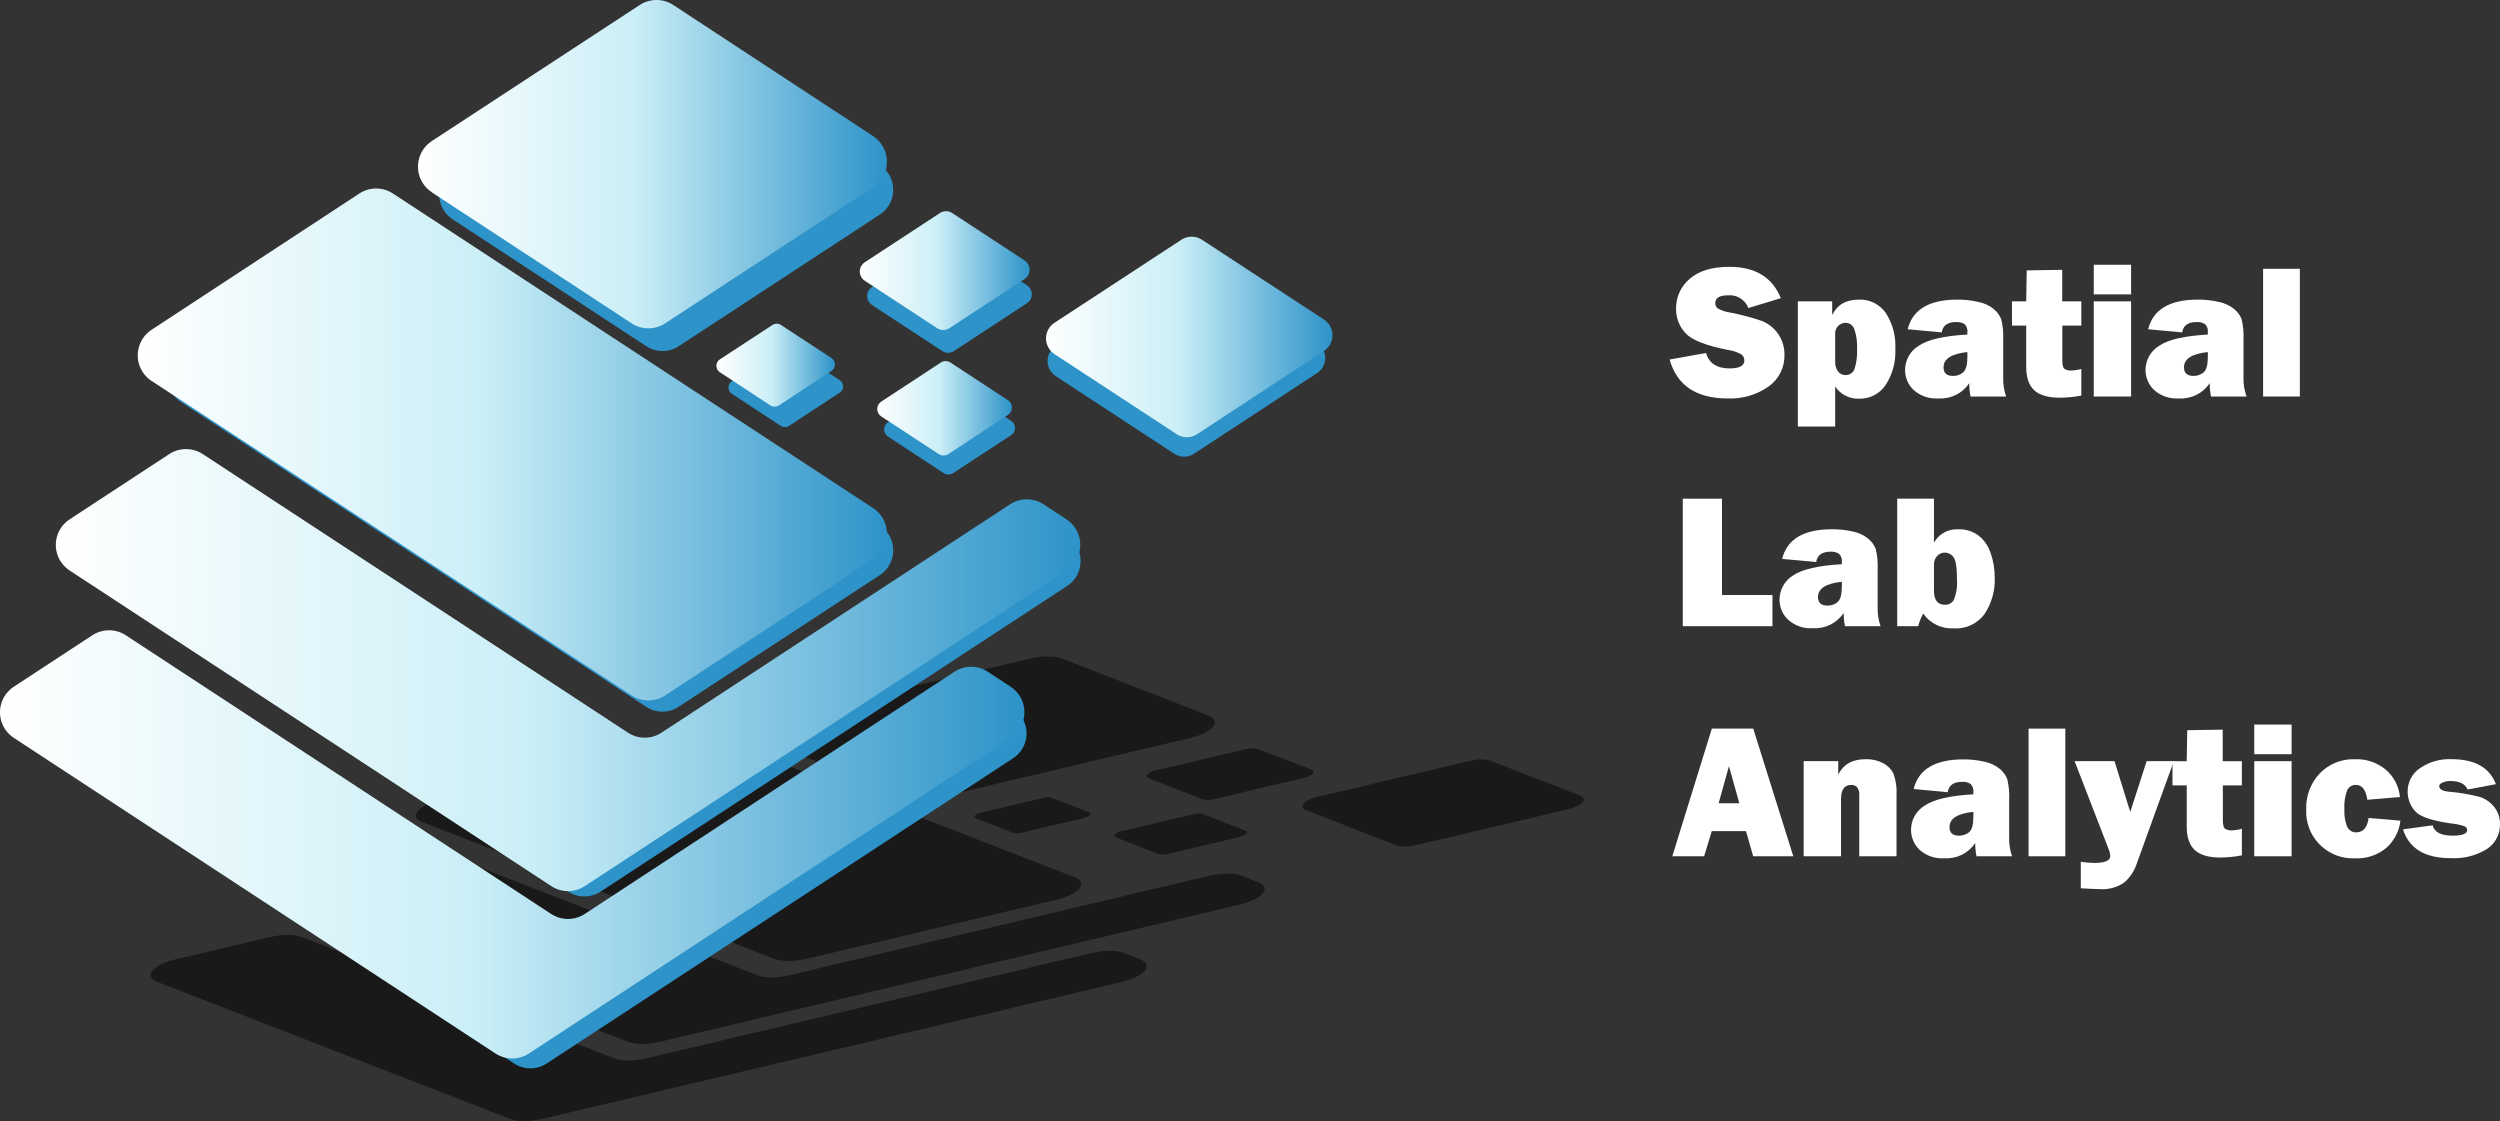 <?xml version="1.0" encoding="UTF-8"?>
<svg id="Layer_1" data-name="Layer 1" xmlns="http://www.w3.org/2000/svg" xmlns:xlink="http://www.w3.org/1999/xlink" viewBox="0 0 506.23 227">
  <rect x="0" y="0" width="506.23" height="227" fill="#333333" stroke="none"/>
  <defs>
    <style>
      .cls-1 {
        fill: url(#linear-gradient);
      }

      .cls-1, .cls-2, .cls-3, .cls-4, .cls-5, .cls-6, .cls-7, .cls-8, .cls-9, .cls-10, .cls-11 {
        stroke-width: 0px;
      }

      .cls-2 {
        fill: #000;
      }

      .cls-12 {
        opacity: .5;
      }

      .cls-3 {
        fill: url(#linear-gradient-6);
      }

      .cls-4 {
        fill: url(#linear-gradient-5);
      }

      .cls-5 {
        fill: url(#linear-gradient-2);
      }

      .cls-6 {
        fill: url(#linear-gradient-7);
      }

      .cls-7 {
        fill: url(#linear-gradient-3);
      }

      .cls-8 {
        fill: url(#linear-gradient-8);
      }

      .cls-9 {
        fill: #fff;
      }

      .cls-10 {
        fill: #2d93c9;
      }

      .cls-11 {
        fill: url(#linear-gradient-4);
      }
    </style>
    <linearGradient id="linear-gradient" x1="177.29" y1="39.23" x2="384.74" y2="39.23" gradientTransform="translate(-166 174.92) scale(1 -1)" gradientUnits="userSpaceOnUse">
      <stop offset="0" stop-color="#fff"/>
      <stop offset=".46" stop-color="#cbeff7"/>
      <stop offset="1" stop-color="#2d93c9"/>
    </linearGradient>
    <linearGradient id="linear-gradient-2" x1="166" y1="3.94" x2="373.44" y2="3.94" xlink:href="#linear-gradient"/>
    <linearGradient id="linear-gradient-3" x1="250.64" y1="141.68" x2="345.6" y2="141.68" xlink:href="#linear-gradient"/>
    <linearGradient id="linear-gradient-4" x1="340.1" y1="120.12" x2="374.49" y2="120.12" xlink:href="#linear-gradient"/>
    <linearGradient id="linear-gradient-5" x1="343.63" y1="92.25" x2="370.94" y2="92.25" xlink:href="#linear-gradient"/>
    <linearGradient id="linear-gradient-6" x1="377.82" y1="106.69" x2="435.82" y2="106.69" xlink:href="#linear-gradient"/>
    <linearGradient id="linear-gradient-7" x1="311.07" y1="100.98" x2="335.08" y2="100.98" xlink:href="#linear-gradient"/>
    <linearGradient id="linear-gradient-8" x1="193.89" y1="84.92" x2="345.6" y2="84.92" xlink:href="#linear-gradient"/>
  </defs>
  <g>
    <g class="cls-12">
      <path class="cls-2" d="M130.57,210.75c-.9,0-1.67-.12-2.24-.34l-71.57-27.76c-1.6-.63-1.13-1.9,1.04-2.85.54-.23,1.15-.43,1.8-.59l24.32-5.77c1.89-.44,3.85-.44,5,0l63.16,24.53c1.87.72,5.06.72,8.13,0l84.99-20.11c1.89-.44,3.85-.44,5,0l3.39,1.35c1.6.63,1.13,1.9-1.04,2.85-.54.23-1.15.43-1.8.59l-117.45,27.78c-.91.21-1.86.32-2.73.31Z"/>
      <path class="cls-2" d="M86.18,173.74c.62,0,1.16.08,1.55.23l63.16,24.53c2.22.87,6.03.87,9.69,0l84.98-20.1c.64-.15,1.31-.23,1.93-.23.62,0,1.15.08,1.54.23l3.39,1.35c1.11.43.79,1.31-.71,1.96-.37.16-.8.3-1.26.41l-117.46,27.79c-1.31.31-2.68.31-3.47,0l-71.54-27.79c-1.11-.43-.79-1.31.71-1.96.37-.16.8-.3,1.26-.41l24.32-5.77c.64-.15,1.31-.23,1.92-.23M87.23,172.47c-1.17,0-2.45.16-3.66.45l-24.29,5.74c-3.44.82-5.57,2.49-4.77,3.73.2.3.56.56,1.06.76l71.54,27.79c1.51.59,4.09.59,6.57,0l117.46-27.79c3.44-.82,5.57-2.49,4.77-3.73-.2-.3-.56-.56-1.06-.76l-3.4-1.32c-1.51-.59-4.1-.59-6.58,0l-85,20.12c-2.48.59-5.06.59-6.57,0l-63.15-24.55c-.73-.29-1.75-.45-2.92-.45h0Z"/>
      <path class="cls-2" d="M106.7,226.39c-.89,0-1.67-.12-2.23-.34l-71.54-27.79c-1.6-.63-1.13-1.9,1.04-2.85.54-.23,1.15-.43,1.8-.59l19.15-4.54c1.89-.44,3.85-.44,5,0l63.19,24.54c1.87.72,5.06.72,8.13,0l90.14-21.32c1.89-.44,3.85-.44,5,0l3.38,1.31c1.6.63,1.13,1.9-1.04,2.85-.54.23-1.15.43-1.8.59l-117.46,27.79c-.91.22-1.86.34-2.75.35Z"/>
      <path class="cls-2" d="M57.18,190.59c.61,0,1.15.08,1.54.23l63.19,24.54c2.22.87,6.03.87,9.69,0l90.13-21.32c1.31-.31,2.67-.31,3.46,0l3.39,1.31c1.11.43.79,1.31-.72,1.97-.37.16-.8.3-1.25.41l-117.4,27.78c-.64.15-1.31.23-1.93.23-.62,0-1.15-.08-1.54-.23l-71.58-27.78c-1.11-.43-.79-1.31.72-1.97.37-.16.8-.3,1.25-.41l19.14-4.53c.64-.15,1.31-.23,1.93-.23M58.25,189.32c-1.17,0-2.45.16-3.66.45l-19.17,4.52c-3.44.82-5.57,2.49-4.77,3.73.2.3.56.56,1.06.76l71.55,27.78c1.51.59,4.1.59,6.58,0l117.43-27.75c3.44-.82,5.57-2.49,4.77-3.73-.2-.3-.56-.56-1.06-.76l-3.35-1.35c-1.51-.59-4.1-.59-6.58,0l-90.13,21.32c-2.48.59-5.06.59-6.57,0l-63.2-24.53c-.73-.29-1.74-.45-2.91-.45h.02Z"/>
      <path class="cls-2" d="M187.34,161.2c-.89,0-1.67-.12-2.23-.34l-29.75-11.54c-1.6-.62-1.14-1.9,1.03-2.85.54-.24,1.15-.44,1.81-.59l50.69-11.99c.93-.22,1.9-.34,2.79-.34.89,0,1.67.12,2.23.34l29.7,11.54c1.6.62,1.15,1.89-1.01,2.84-.55.24-1.17.44-1.83.6l-50.68,11.99c-.91.22-1.87.33-2.75.34Z"/>
      <path class="cls-2" d="M211.15,134.19c.61,0,1.15.08,1.54.23l29.71,11.54c1.11.43.79,1.31-.72,1.97-.37.16-.8.3-1.25.41l-50.68,12c-1.31.31-2.66.31-3.46,0l-29.7-11.54c-1.11-.43-.79-1.31.72-1.97.37-.16.8-.3,1.25-.41l50.65-11.99c.64-.15,1.32-.24,1.94-.24M212.2,132.92c-1.17,0-2.45.16-3.66.45l-50.68,11.99c-3.44.82-5.57,2.49-4.77,3.73.2.3.56.56,1.06.76l29.71,11.54c1.51.59,4.1.59,6.58,0l50.64-11.97c3.44-.82,5.57-2.49,4.77-3.73-.2-.3-.56-.56-1.06-.76l-29.68-11.56c-.73-.29-1.74-.45-2.91-.45h0Z"/>
      <path class="cls-2" d="M244.99,161.37c-.15,0-.28-.02-.36-.06l-10.77-4.18c-.16-.06-.21-.17-.11-.29.1-.11.32-.22.58-.28l18.36-4.34c.15-.04.31-.05.45-.05.15,0,.28.02.38.05l10.79,4.18c.26.1.19.31-.16.47-.09.04-.2.07-.31.1l-18.39,4.34c-.15.04-.32.06-.47.06Z"/>
      <path class="cls-2" d="M252.58,152.85l9.84,3.83-16.85,3.98-9.84-3.83,16.87-3.99M253.7,151.5c-.43,0-.89.06-1.33.16l-18.35,4.34c-1.25.3-2.03.9-1.74,1.36.07.11.2.21.39.28l10.76,4.18c.27.11.63.16,1.06.16.42,0,.88-.06,1.32-.16l18.37-4.34c1.25-.3,2.03-.9,1.74-1.36-.07-.11-.2-.21-.39-.28l-10.8-4.15c-.27-.11-.63-.16-1.06-.16l.03-.03Z"/>
      <path class="cls-2" d="M235.93,172.4c-.06,0-.11,0-.15-.02l-8.55-3.32c-.07-.02-.08-.07-.05-.11.04-.05.13-.09.24-.12l14.58-3.45c.06-.02.13-.02.19-.02.06,0,.12,0,.15.02l8.54,3.32c.11.04.08.13-.07.19-.04.02-.08.03-.12.04l-14.58,3.45c-.06.01-.12.02-.18.02Z"/>
      <path class="cls-2" d="M241.58,166.09l7.01,2.72-12.06,2.85-7.01-2.72,12.06-2.85M242.69,164.75c-.34,0-.7.04-1.05.13l-14.55,3.42c-.99.24-1.61.72-1.38,1.08.06.09.16.16.31.22l8.54,3.32c.22.09.53.13.89.13.34,0,.7-.05,1.05-.13l14.58-3.45c.99-.23,1.61-.71,1.38-1.07-.06-.09-.16-.17-.31-.22l-8.55-3.32c-.21-.08-.5-.13-.84-.13l-.07.02Z"/>
      <path class="cls-2" d="M285.01,170.79c-.44,0-.82-.06-1.09-.17l-18.18-7.05c-.79-.31-.56-.93.51-1.4.26-.11.56-.21.88-.29l30.95-7.32c.93-.22,1.89-.22,2.47,0l18.18,7.05c.79.3.57.92-.49,1.39-.27.12-.58.22-.91.3l-30.95,7.32c-.46.11-.94.17-1.38.17Z"/>
      <path class="cls-2" d="M298.95,155.04c.16,0,.3.02.41.06l18.18,7.05c.18.07.22.19.11.31-.1.12-.34.24-.63.31l-30.98,7.32c-.17.04-.35.06-.51.06-.16,0-.3-.02-.4-.06l-18.18-7.05c-.18-.07-.23-.18-.11-.31.1-.13.34-.25.63-.31l30.95-7.32c.17-.04.34-.06.5-.06M299.98,153.76c-.71,0-1.48.09-2.22.27l-30.95,7.32c-2.1.5-3.42,1.51-2.94,2.27.12.19.35.35.67.48l18.18,7.05c.92.35,2.49.35,4,0l30.95-7.32c2.1-.5,3.42-1.51,2.94-2.27-.12-.19-.35-.35-.67-.48l-18.18-7.05c-.45-.17-1.07-.27-1.78-.27Z"/>
      <path class="cls-2" d="M206.35,168.1h-.06l-7.5-2.91.06-.08,12.77-3.04h.11l7.5,2.92-.06.07-12.8,3.03h-.02Z"/>
      <path class="cls-2" d="M211.1,162.82l5.69,2.21-9.81,2.32-5.7-2.19,9.81-2.32M212.23,161.45c-.29,0-.62.04-.92.11l-12.74,3.01c-.87.21-1.42.63-1.22.94.05.08.14.14.27.2l7.5,2.92c.38.15,1.04.15,1.67,0l12.75-3.02c.87-.21,1.42-.63,1.22-.94-.05-.08-.14-.14-.27-.2l-7.53-2.9c-.18-.07-.44-.11-.74-.11h0Z"/>
      <path class="cls-2" d="M160.2,193.97c-.89,0-1.67-.12-2.23-.34l-71.33-27.7c-1.6-.62-1.14-1.9,1.03-2.85.54-.24,1.15-.44,1.81-.59l50.7-12c1.89-.44,3.85-.44,5,0l71.32,27.7c1.6.62,1.15,1.89-1.01,2.84-.55.24-1.17.44-1.83.6l-50.7,12c-.92.22-1.87.33-2.76.34Z"/>
      <path class="cls-2" d="M142.45,150.79c.62,0,1.16.08,1.55.23l71.33,27.7c1.11.43.79,1.31-.72,1.97-.37.16-.8.3-1.25.41l-50.7,11.99c-.64.15-1.31.23-1.93.23-.62,0-1.15-.08-1.54-.23l-71.32-27.69c-1.11-.43-.79-1.31.72-1.97.37-.16.8-.3,1.25-.41l50.69-11.99c.64-.15,1.31-.24,1.93-.24M143.5,149.52c-1.17,0-2.44.16-3.65.45l-50.71,11.99c-3.44.82-5.57,2.49-4.77,3.73.2.3.56.56,1.06.76l71.33,27.7c1.51.59,4.1.59,6.58,0l50.67-11.98c3.44-.82,5.57-2.49,4.77-3.73-.2-.3-.56-.56-1.06-.76l-71.3-27.71c-.74-.29-1.75-.45-2.92-.45Z"/>
    </g>
    <g>
      <path class="cls-10" d="M118.35,180.12c-.9,0-1.77-.26-2.52-.75L21.33,117.51c-2.12-1.39-2.71-4.24-1.31-6.36.34-.52.79-.97,1.31-1.31l19.55-12.86c1.52-.99,3.48-.99,5,0l83.43,54.67c2.47,1.61,5.66,1.61,8.13,0l68.38-44.81c1.52-.99,3.48-.99,5,0l4.5,3c2.12,1.39,2.71,4.24,1.31,6.36-.34.52-.79.97-1.31,1.31l-94.5,61.91c-.74.46-1.6.71-2.47.7Z"/>
      <path class="cls-10" d="M43.39,97.65c.62,0,1.22.18,1.74.52l83.42,54.66c2.94,1.93,6.75,1.93,9.69,0l68.37-44.8c.52-.34,1.12-.52,1.74-.52.62,0,1.22.18,1.73.52l4.5,3c1.46.95,1.87,2.91.92,4.37-.24.37-.55.68-.92.92l-94.5,61.92c-1.05.69-2.42.69-3.47,0L22.11,116.32c-1.46-.95-1.87-2.91-.92-4.37.24-.37.55-.68.92-.92l19.55-12.86c.51-.34,1.11-.52,1.73-.52M43.39,94.82c-1.17,0-2.31.35-3.29,1l-19.54,12.8c-2.76,1.83-3.52,5.56-1.68,8.32.44.67,1.02,1.24,1.68,1.68l94.5,61.92c2,1.31,4.57,1.31,6.57,0l94.5-61.92c2.76-1.83,3.52-5.56,1.68-8.32-.44-.67-1.02-1.24-1.68-1.68l-4.49-2.94c-2-1.31-4.58-1.31-6.58,0l-68.38,44.83c-2,1.31-4.57,1.31-6.57,0l-83.43-54.71c-.97-.65-2.12-1-3.29-1v.02Z"/>
      <path class="cls-10" d="M107.4,214.96c-.89,0-1.76-.26-2.51-.75L10.39,152.29c-2.12-1.39-2.71-4.24-1.31-6.36.34-.52.79-.97,1.31-1.31l15.4-10.11c1.52-.99,3.48-.99,5,0l83.46,54.69c2.47,1.61,5.66,1.61,8.13,0l72.52-47.52c1.52-.99,3.48-.99,5,0l4.46,2.92c2.12,1.39,2.71,4.24,1.31,6.36-.34.52-.79.97-1.31,1.31l-94.5,61.92c-.73.49-1.58.75-2.46.77Z"/>
      <path class="cls-10" d="M28.31,135.2c.61,0,1.22.18,1.73.52l83.46,54.68c2.94,1.93,6.75,1.93,9.69,0l72.52-47.51c1.05-.69,2.41-.69,3.46,0l4.47,2.92c1.46.96,1.87,2.93.91,4.39-.24.36-.55.67-.91.91l-94.45,61.91c-.52.34-1.12.52-1.74.52-.62,0-1.22-.18-1.73-.52L11.19,151.11c-1.46-.96-1.87-2.93-.91-4.39.24-.36.55-.67.91-.91l15.4-10.09c.52-.34,1.12-.52,1.74-.52M28.33,132.36c-1.17,0-2.31.35-3.29,1l-15.43,10.08c-2.76,1.83-3.52,5.56-1.68,8.32.44.67,1.02,1.24,1.68,1.68l94.5,61.91c2,1.31,4.58,1.31,6.58,0l94.5-61.84c2.76-1.83,3.52-5.56,1.68-8.32-.44-.67-1.02-1.24-1.68-1.68l-4.46-3c-2-1.31-4.58-1.31-6.58,0l-72.52,47.51c-2,1.31-4.57,1.31-6.57,0l-83.47-54.67c-.97-.65-2.11-1-3.28-1h.02Z"/>
      <path class="cls-10" d="M134.19,69.7c-.89,0-1.76-.26-2.51-.75l-39.28-25.71c-2.12-1.39-2.71-4.23-1.32-6.34.34-.53.79-.97,1.32-1.32l40.79-26.71c.74-.49,1.62-.75,2.51-.75.89,0,1.76.26,2.51.75l39.23,25.71c2.12,1.38,2.71,4.21,1.34,6.32-.35.53-.8.99-1.34,1.34l-40.78,26.71c-.73.48-1.59.74-2.47.75Z"/>
      <path class="cls-10" d="M135.68,9.51c.61,0,1.21.18,1.73.51l39.24,25.71c1.46.96,1.87,2.93.91,4.39-.24.36-.55.67-.91.91l-40.77,26.74c-1.05.68-2.41.68-3.46,0l-39.23-25.71c-1.46-.96-1.87-2.93-.91-4.39.24-.36.55-.67.91-.91l40.75-26.71c.52-.34,1.12-.53,1.74-.54M135.68,6.67c-1.17,0-2.31.35-3.29,1l-40.77,26.72c-2.76,1.83-3.52,5.56-1.68,8.32.44.67,1.02,1.24,1.68,1.68l39.24,25.71c2,1.31,4.58,1.31,6.58,0l40.75-26.67c2.76-1.83,3.52-5.56,1.68-8.32-.44-.67-1.02-1.24-1.68-1.68l-39.23-25.75c-.97-.65-2.11-.99-3.28-1h0Z"/>
      <path class="cls-10" d="M191.97,70.07c-.15,0-.29-.04-.41-.13l-14.22-9.31c-.22-.14-.35-.38-.35-.64,0-.26.13-.49.35-.63l14.77-9.68c.12-.08.26-.12.41-.12.15,0,.29.04.42.12l14.25,9.32c.35.22.45.69.22,1.04-.06.09-.13.17-.22.22l-14.8,9.68c-.12.09-.27.13-.42.13Z"/>
      <path class="cls-10" d="M192.53,51.1l13,8.53-13.56,8.88-13-8.53,13.57-8.89M192.54,48.09c-.43,0-.84.13-1.2.36l-14.77,9.67c-1.01.66-1.28,2.01-.62,3.02.16.25.37.46.62.62l14.22,9.32c.35.23.77.36,1.19.36.42,0,.84-.12,1.19-.36l14.78-9.68c1.01-.66,1.28-2.01.62-3.02-.16-.25-.37-.46-.62-.62l-14.23-9.25c-.35-.23-.77-.36-1.19-.36v-.06Z"/>
      <path class="cls-10" d="M192.03,94.66c-.06,0-.12-.02-.17-.05l-11.29-7.4c-.09-.05-.14-.15-.14-.25,0-.11.05-.2.14-.26l11.73-7.68s.11-.05.17-.05c.06,0,.12.01.17.05l11.28,7.39c.14.09.18.29.09.43-.02.04-.05.07-.09.09l-11.73,7.68s-.1.05-.16.05Z"/>
      <path class="cls-10" d="M192.47,80.6l9.26,6.07-9.7,6.36-9.26-6.07,9.7-6.36M192.47,77.6c-.34,0-.67.1-.95.28l-11.72,7.63c-.8.53-1.02,1.6-.49,2.4.13.2.3.36.49.49l11.28,7.39c.3.2.64.3,1,.29.34,0,.66-.1.94-.29l11.73-7.68c.8-.52,1.02-1.59.5-2.38-.13-.2-.3-.37-.5-.5l-11.29-7.4c-.28-.19-.61-.28-.94-.28l-.05.05Z"/>
      <path class="cls-10" d="M239.78,91.07c-.44,0-.86-.13-1.23-.37l-24-15.7c-1.04-.68-1.33-2.08-.64-3.12.17-.26.39-.48.64-.64l24.9-16.32c.75-.48,1.72-.48,2.47,0l24,15.71c1.04.67,1.33,2.06.66,3.1-.17.26-.4.49-.66.66l-24.9,16.31c-.37.24-.8.37-1.24.37Z"/>
      <path class="cls-10" d="M240.71,55.97c.16,0,.32.05.46.14l24,15.7c.23.16.37.42.37.7,0,.28-.14.54-.37.69l-24.93,16.31c-.14.09-.3.13-.46.13-.16,0-.32-.04-.45-.13l-24-15.71c-.24-.15-.38-.41-.37-.69,0-.28.13-.55.37-.7l24.9-16.31c.13-.09.29-.14.45-.14M240.68,53.13c-.71,0-1.41.21-2,.6l-24.9,16.31c-1.69,1.1-2.17,3.37-1.06,5.07.28.42.64.79,1.06,1.06l24,15.71c1.22.79,2.78.79,4,0l24.9-16.32c1.69-1.1,2.17-3.37,1.06-5.07-.28-.42-.64-.79-1.06-1.06l-24-15.7c-.59-.39-1.29-.6-2-.6Z"/>
      <path class="cls-10" d="M158.9,85.07h-.06l-9.91-6.49v-.17l10.26-6.77h.11l9.91,6.5v.16l-10.3,6.75v.02Z"/>
      <path class="cls-10" d="M159.28,73.3l7.51,4.92-7.89,5.17-7.51-4.88,7.89-5.17M159.28,70.25c-.3,0-.58.09-.83.25l-10.26,6.7c-.7.46-.9,1.4-.43,2.11.11.17.26.32.43.43l9.91,6.5c.51.33,1.16.33,1.67,0l10.26-6.73c.7-.46.9-1.4.43-2.11-.11-.17-.26-.32-.43-.43l-9.92-6.46c-.25-.16-.53-.25-.83-.25h0Z"/>
      <path class="cls-10" d="M134.12,142.72c-.89,0-1.76-.26-2.51-.75l-94.21-61.73c-2.12-1.39-2.71-4.23-1.32-6.34.34-.53.79-.97,1.32-1.32l40.79-26.73c1.52-.99,3.48-.99,5,0l94.2,61.73c2.12,1.38,2.71,4.21,1.34,6.32-.35.53-.8.99-1.34,1.34l-40.79,26.73c-.74.49-1.6.75-2.48.75Z"/>
      <path class="cls-10" d="M80.7,46.51c.62,0,1.22.18,1.74.52l94.21,61.72c1.46.96,1.87,2.93.91,4.39-.24.36-.55.67-.91.91l-40.79,26.72c-.52.34-1.12.52-1.74.52-.62,0-1.22-.18-1.73-.52l-94.2-61.71c-1.46-.96-1.87-2.93-.91-4.39.24-.36.55-.67.91-.91l40.78-26.72c.51-.34,1.11-.53,1.73-.53M80.7,43.67c-1.17,0-2.31.35-3.28,1l-40.8,26.72c-2.76,1.83-3.52,5.56-1.68,8.32.44.67,1.02,1.24,1.68,1.68l94.21,61.73c2,1.31,4.58,1.31,6.58,0l40.78-26.69c2.76-1.83,3.52-5.56,1.68-8.32-.44-.67-1.02-1.24-1.68-1.68l-94.2-61.76c-.98-.65-2.12-.99-3.29-1Z"/>
    </g>
  </g>
  <g>
    <path class="cls-9" d="M338.08,72.8l7.37-1.32c.62,2.08,2.21,3.12,4.77,3.12,2,0,3-.53,3-1.59.02-.52-.25-1.02-.69-1.3-.77-.41-1.61-.69-2.48-.82-4.53-.87-7.44-2.01-8.73-3.41-1.26-1.33-1.95-3.1-1.93-4.94-.05-2.34.97-4.58,2.77-6.08,1.85-1.62,4.52-2.43,8-2.43,5.26,0,8.74,2.12,10.44,6.35l-6.58,2c-.63-1.69-2.32-2.74-4.11-2.58-1.73,0-2.59.54-2.59,1.61,0,.44.22.85.59,1.09.71.38,1.48.63,2.27.76,2.23.42,4.44,1,6.59,1.73,2.81,1.13,4.63,3.87,4.57,6.9.05,2.52-1.14,4.89-3.19,6.36-2.44,1.72-5.37,2.57-8.35,2.43-6.33,0-10.24-2.63-11.72-7.88Z"/>
    <path class="cls-9" d="M371.61,86.37h-7.56v-25.35h6.95v2.78c1-2.08,2.79-3.13,5.44-3.13,2.14-.08,4.17.93,5.4,2.68,1.41,2.17,2.09,4.73,1.95,7.31.13,2.6-.57,5.18-2,7.35-1.19,1.74-3.17,2.76-5.27,2.72-1.96.1-3.82-.83-4.91-2.46v8.1ZM371.61,73.24c-.04.71.17,1.42.59,2,.35.45.89.71,1.46.71.84.05,1.6-.47,1.87-1.26.4-1.25.57-2.57.51-3.88.09-1.43-.11-2.87-.58-4.23-.28-.73-.98-1.22-1.77-1.22-.51.02-1,.21-1.39.55-.5.46-.76,1.12-.69,1.8v5.53Z"/>
    <path class="cls-9" d="M406.22,80.29h-7.2c-.18-.88-.27-1.79-.26-2.69-1.38,2.05-3.73,3.22-6.2,3.08-1.87.14-3.71-.48-5.1-1.74-1.08-1.05-1.7-2.49-1.7-4,0-2.02,1.05-3.89,2.78-4.93,1.85-1.26,5.13-2.01,9.84-2.26v-.44c.08-.62-.13-1.25-.58-1.69-.51-.3-1.11-.45-1.7-.41-1.74,0-2.71.7-2.91,2.1l-6.9-.64c.99-4,4.35-6,10.06-6,1.44-.01,2.88.15,4.28.47,1.13.23,2.19.72,3.09,1.45.68.55,1.2,1.27,1.52,2.08.33,1.38.46,2.8.39,4.22v7.7c-.02,1.26.18,2.51.59,3.7ZM398.38,71.29c-3.22.34-4.83,1.37-4.83,3.09,0,1.16.63,1.74,1.91,1.74.75.02,1.49-.23,2.06-.72.57-.48.86-1.54.86-3.18v-.93Z"/>
    <path class="cls-9" d="M421.45,61.02v4.91h-3.85v7.1c0,1,.19,1.55.55,1.73.35.18.74.28,1.14.28.73-.02,1.46-.13,2.16-.32v5.38c-1.45.28-2.92.43-4.4.43-2.32,0-4.03-.5-5.12-1.49s-1.64-2.59-1.64-4.78v-8.33h-2.88v-4.91h2.88l.11-6.27,7.18-.11v6.38h3.87Z"/>
    <path class="cls-9" d="M431.53,53.61v6h-7.56v-6h7.56ZM431.53,61.02v19.27h-7.56v-19.27h7.56Z"/>
    <path class="cls-9" d="M454.91,80.29h-7.2c-.18-.89-.27-1.79-.26-2.69-1.38,2.05-3.73,3.22-6.2,3.08-1.87.14-3.71-.48-5.1-1.74-1.08-1.05-1.7-2.49-1.7-4,0-2.02,1.05-3.89,2.78-4.93,1.85-1.26,5.13-2.01,9.84-2.26v-.44c.08-.62-.13-1.25-.58-1.69-.51-.3-1.1-.45-1.69-.41-1.75,0-2.72.7-2.92,2.1l-6.9-.64c.99-4,4.35-6,10.06-6,1.44-.01,2.88.15,4.28.47,1.13.23,2.19.72,3.09,1.45.67.54,1.18,1.24,1.5,2.03.32,1.38.45,2.8.38,4.22v7.7c-.02,1.28.19,2.55.62,3.75ZM447.07,71.29c-3.22.34-4.83,1.37-4.83,3.09,0,1.16.64,1.74,1.91,1.74.75.02,1.49-.24,2.07-.72.56-.48.85-1.54.85-3.18v-.93Z"/>
    <path class="cls-9" d="M465.7,54.43v25.86h-7.44v-25.86h7.44Z"/>
    <path class="cls-9" d="M358.91,120.49v6.31h-18.16v-25.82h7.94v19.51h10.22Z"/>
    <path class="cls-9" d="M380.8,126.8h-7.2c-.19-.88-.28-1.79-.27-2.69-1.36,2.06-3.72,3.24-6.19,3.09-1.87.15-3.72-.49-5.1-1.75-1.09-1.04-1.7-2.49-1.7-4,0-2.02,1.04-3.9,2.77-4.94,1.85-1.25,5.14-2,9.85-2.26v-.44c.08-.62-.13-1.24-.58-1.68-.51-.31-1.1-.46-1.7-.42-1.74,0-2.71.7-2.91,2.1l-6.9-.64c.99-4,4.35-6,10.06-6,1.44-.01,2.88.14,4.28.46,1.13.23,2.19.72,3.09,1.45.68.55,1.2,1.27,1.52,2.08.33,1.38.46,2.81.39,4.23v7.69c-.03,1.27.17,2.52.59,3.72ZM372.96,117.8c-3.22.34-4.83,1.37-4.83,3.09,0,1.16.63,1.74,1.91,1.74.75.02,1.49-.23,2.06-.72.57-.48.86-1.54.86-3.18v-.93Z"/>
    <path class="cls-9" d="M388.43,126.8h-4.26v-25.82h7.44v8.89c1-1.77,2.92-2.82,4.95-2.69,1.45-.05,2.88.39,4.05,1.25,1.17.91,2.03,2.16,2.48,3.57.55,1.57.83,3.22.82,4.88.13,2.66-.61,5.3-2.09,7.51-1.46,1.94-3.79,3.01-6.21,2.85-2.44.14-4.79-1-6.19-3-.43.81-.77,1.67-.99,2.56ZM391.61,119.62c0,1.89.74,2.84,2.2,2.84.75.04,1.46-.35,1.83-1,.54-1.35.75-2.8.63-4.25,0-2.34-.24-3.81-.72-4.41-.41-.57-1.08-.9-1.78-.9-.56,0-1.1.24-1.49.65-.47.5-.71,1.18-.67,1.87v5.2Z"/>
    <path class="cls-9" d="M355.01,173.39l-1.46-5.09h-6.93l-1.55,5.09h-6.44l8-25.85h8.39l8.11,25.85h-8.12ZM348.01,162.65h4.19l-2.1-7.5-2.09,7.5Z"/>
    <path class="cls-9" d="M384.04,173.39h-7.56v-12.12c.09-.67-.07-1.35-.46-1.91-.32-.28-.74-.43-1.17-.42-1.38,0-2.06,1-2.06,2.88v11.57h-7.56v-19.26h7v2.73c1.03-2.09,2.88-3.13,5.55-3.13,1.23-.04,2.46.24,3.55.81.89.46,1.62,1.19,2.07,2.08.51,1.42.73,2.93.63,4.44v12.33Z"/>
    <path class="cls-9" d="M407.43,173.39h-7.2c-.18-.89-.27-1.79-.26-2.69-1.37,2.06-3.73,3.24-6.2,3.09-1.87.14-3.71-.48-5.1-1.74-1.08-1.05-1.7-2.49-1.7-4,0-2.02,1.05-3.89,2.78-4.93,1.85-1.26,5.13-2.02,9.84-2.27v-.43c.08-.62-.13-1.25-.58-1.69-.51-.31-1.1-.45-1.69-.41-1.75,0-2.72.7-2.92,2.1l-6.9-.65c.99-4,4.35-6,10.06-6,1.44-.01,2.88.15,4.28.47,1.13.22,2.19.72,3.09,1.44.68.55,1.21,1.27,1.53,2.09.32,1.38.45,2.8.38,4.22v7.69c-.03,1.26.17,2.52.59,3.71ZM399.59,164.39c-3.22.34-4.83,1.37-4.83,3.08,0,1.17.64,1.75,1.91,1.75.75.02,1.49-.24,2.07-.72.57-.48.85-1.54.85-3.18v-.93Z"/>
    <path class="cls-9" d="M418.21,147.54v25.85h-7.44v-25.85h7.44Z"/>
    <path class="cls-9" d="M440.18,154.13l-7.55,20.87c-.49,1.44-1.35,2.72-2.5,3.71-1.47,1-3.23,1.47-5,1.33-.55,0-1.81-.05-3.79-.17v-5.36c.9.14,1.81.22,2.72.23,2.18,0,3.26-.48,3.26-1.44-.03-.45-.14-.9-.32-1.31l-6.91-17.86h8.08l3.19,10.28,3.32-10.28h5.5Z"/>
    <path class="cls-9" d="M453.96,154.13v4.91h-3.85v7.1c0,1,.18,1.55.55,1.73.35.19.74.28,1.14.28.73-.02,1.46-.13,2.16-.33v5.38c-1.45.29-2.92.43-4.4.44-2.32,0-4.03-.5-5.12-1.5-1.1-1-1.64-2.59-1.64-4.77v-8.33h-2.89v-4.91h2.88l.11-6.27,7.18-.11v6.38h3.88Z"/>
    <path class="cls-9" d="M464.03,146.72v6h-7.56v-6h7.56ZM464.03,154.13v19.26h-7.56v-19.26h7.56Z"/>
    <path class="cls-9" d="M479.62,165.63l6.44.55c-.23,2.12-1.24,4.07-2.83,5.49-1.76,1.48-4.02,2.24-6.32,2.13-5.22.26-9.66-3.76-9.92-8.98-.02-.3-.02-.61,0-.91-.1-2.7.89-5.33,2.74-7.3,1.85-1.93,4.44-2.97,7.11-2.87,2.31-.1,4.57.67,6.33,2.17,1.6,1.4,2.6,3.36,2.8,5.48l-6.61.55c-.28-2-1.05-3-2.31-3-.76-.03-1.47.41-1.77,1.11-.46,1.23-.65,2.55-.56,3.86-.07,1.19.12,2.39.56,3.5.35.74,1.12,1.19,1.94,1.14,1.35-.06,2.15-1.02,2.4-2.92Z"/>
    <path class="cls-9" d="M486.59,167.94l6-.82c.34,1.39,1.69,2.09,4.05,2.09,1.96,0,2.94-.38,2.94-1.14-.01-.35-.24-.66-.57-.77-.87-.29-1.77-.48-2.69-.56-3.91-.54-6.36-1.39-7.33-2.54-.94-1.07-1.46-2.44-1.46-3.86-.03-1.91.89-3.7,2.47-4.78,1.9-1.3,4.16-1.94,6.46-1.83,4.67,0,7.65,1.69,8.94,5.06l-5.72,1.08c-.53-1.14-1.65-1.71-3.36-1.71-.62-.04-1.24.08-1.81.34-.39.22-.59.43-.59.65,0,.63.6,1,1.82,1.15,2.17.17,4.32.54,6.42,1.08,1.13.37,2.14,1.07,2.88,2,.8,1,1.22,2.25,1.19,3.53.04,2.01-.96,3.9-2.64,5-2.18,1.36-4.73,2-7.29,1.86-5.23.02-8.47-1.92-9.71-5.83Z"/>
  </g>
  <g id="logo_gradiente" data-name="logo gradiente">
    <path class="cls-1" d="M127.16,148.36l-86.1-56.41c-2.06-1.35-4.73-1.35-6.79,0l-20.17,13.21c-2.86,1.87-3.66,5.71-1.79,8.57.47.71,1.08,1.32,1.79,1.79l97.53,63.91c2.06,1.35,4.73,1.35,6.79,0l97.53-63.91c2.86-1.87,3.66-5.71,1.79-8.57-.47-.71-1.08-1.32-1.79-1.79l-4.64-3.04c-2.06-1.35-4.73-1.35-6.79,0l-70.57,46.24c-2.06,1.35-4.72,1.35-6.78,0Z"/>
    <path class="cls-5" d="M111.62,185.08l-86.14-56.44c-2.06-1.35-4.73-1.35-6.79,0l-15.9,10.42c-2.86,1.88-3.66,5.72-1.77,8.58.46.71,1.07,1.31,1.77,1.77l97.53,63.91c2.06,1.35,4.73,1.35,6.79,0l97.53-63.91c2.86-1.87,3.66-5.71,1.79-8.57-.47-.71-1.08-1.32-1.79-1.79l-4.6-3.02c-2.06-1.35-4.73-1.35-6.79,0l-74.84,49.04c-2.06,1.35-4.73,1.35-6.79,0Z"/>
    <path class="cls-7" d="M87.43,38.94l40.47,26.53c2.06,1.36,4.73,1.36,6.79,0l42.11-27.56c2.86-1.88,3.66-5.72,1.78-8.57-.46-.71-1.07-1.31-1.78-1.78L136.33,1.01c-2.06-1.35-4.73-1.35-6.79,0l-42.11,27.56c-2.86,1.88-3.66,5.72-1.77,8.58.46.71,1.07,1.31,1.77,1.77Z"/>
    <path class="cls-11" d="M175.09,56.84l14.68,9.62c.75.49,1.72.49,2.46,0l15.25-9.96c1.04-.69,1.32-2.08.64-3.12-.17-.25-.38-.47-.64-.64l-14.68-9.61c-.75-.49-1.71-.49-2.46,0l-15.25,9.99c-1.03.69-1.3,2.09-.61,3.11.16.24.37.44.61.61Z"/>
    <path class="cls-4" d="M178.44,84.32l11.65,7.63c.59.38,1.36.38,1.95,0l12.07-7.93c.82-.54,1.05-1.64.51-2.47-.13-.21-.31-.38-.51-.51l-11.65-7.63c-.59-.39-1.36-.39-1.95,0l-12.07,7.92c-.82.54-1.05,1.64-.51,2.47.13.21.31.38.51.51Z"/>
    <path class="cls-3" d="M213.53,71.71l24.74,16.21c1.26.82,2.88.82,4.14,0l25.7-16.87c1.75-1.15,2.23-3.49,1.09-5.24-.28-.43-.65-.8-1.09-1.09l-24.73-16.18c-1.26-.82-2.89-.82-4.15,0l-25.7,16.82c-1.75,1.14-2.25,3.49-1.1,5.24.29.44.66.82,1.1,1.1Z"/>
    <path class="cls-6" d="M145.77,75.38l10.23,6.71c.52.34,1.2.34,1.72,0l10.65-6.97c.72-.48.92-1.45.45-2.17-.12-.18-.27-.33-.45-.45l-10.23-6.7c-.52-.34-1.2-.34-1.72,0l-10.65,6.97c-.72.47-.92,1.44-.45,2.16.12.18.27.33.45.45Z"/>
    <path class="cls-8" d="M30.67,77.12l97.23,63.7c2.06,1.35,4.73,1.35,6.79,0l42.11-27.58c2.86-1.88,3.66-5.72,1.77-8.58-.46-.71-1.07-1.31-1.77-1.77l-97.24-63.71c-2.06-1.35-4.73-1.35-6.79,0l-42.1,27.61c-2.85,1.89-3.64,5.74-1.75,8.59.46.69,1.05,1.29,1.75,1.75Z"/>
  </g>
</svg>